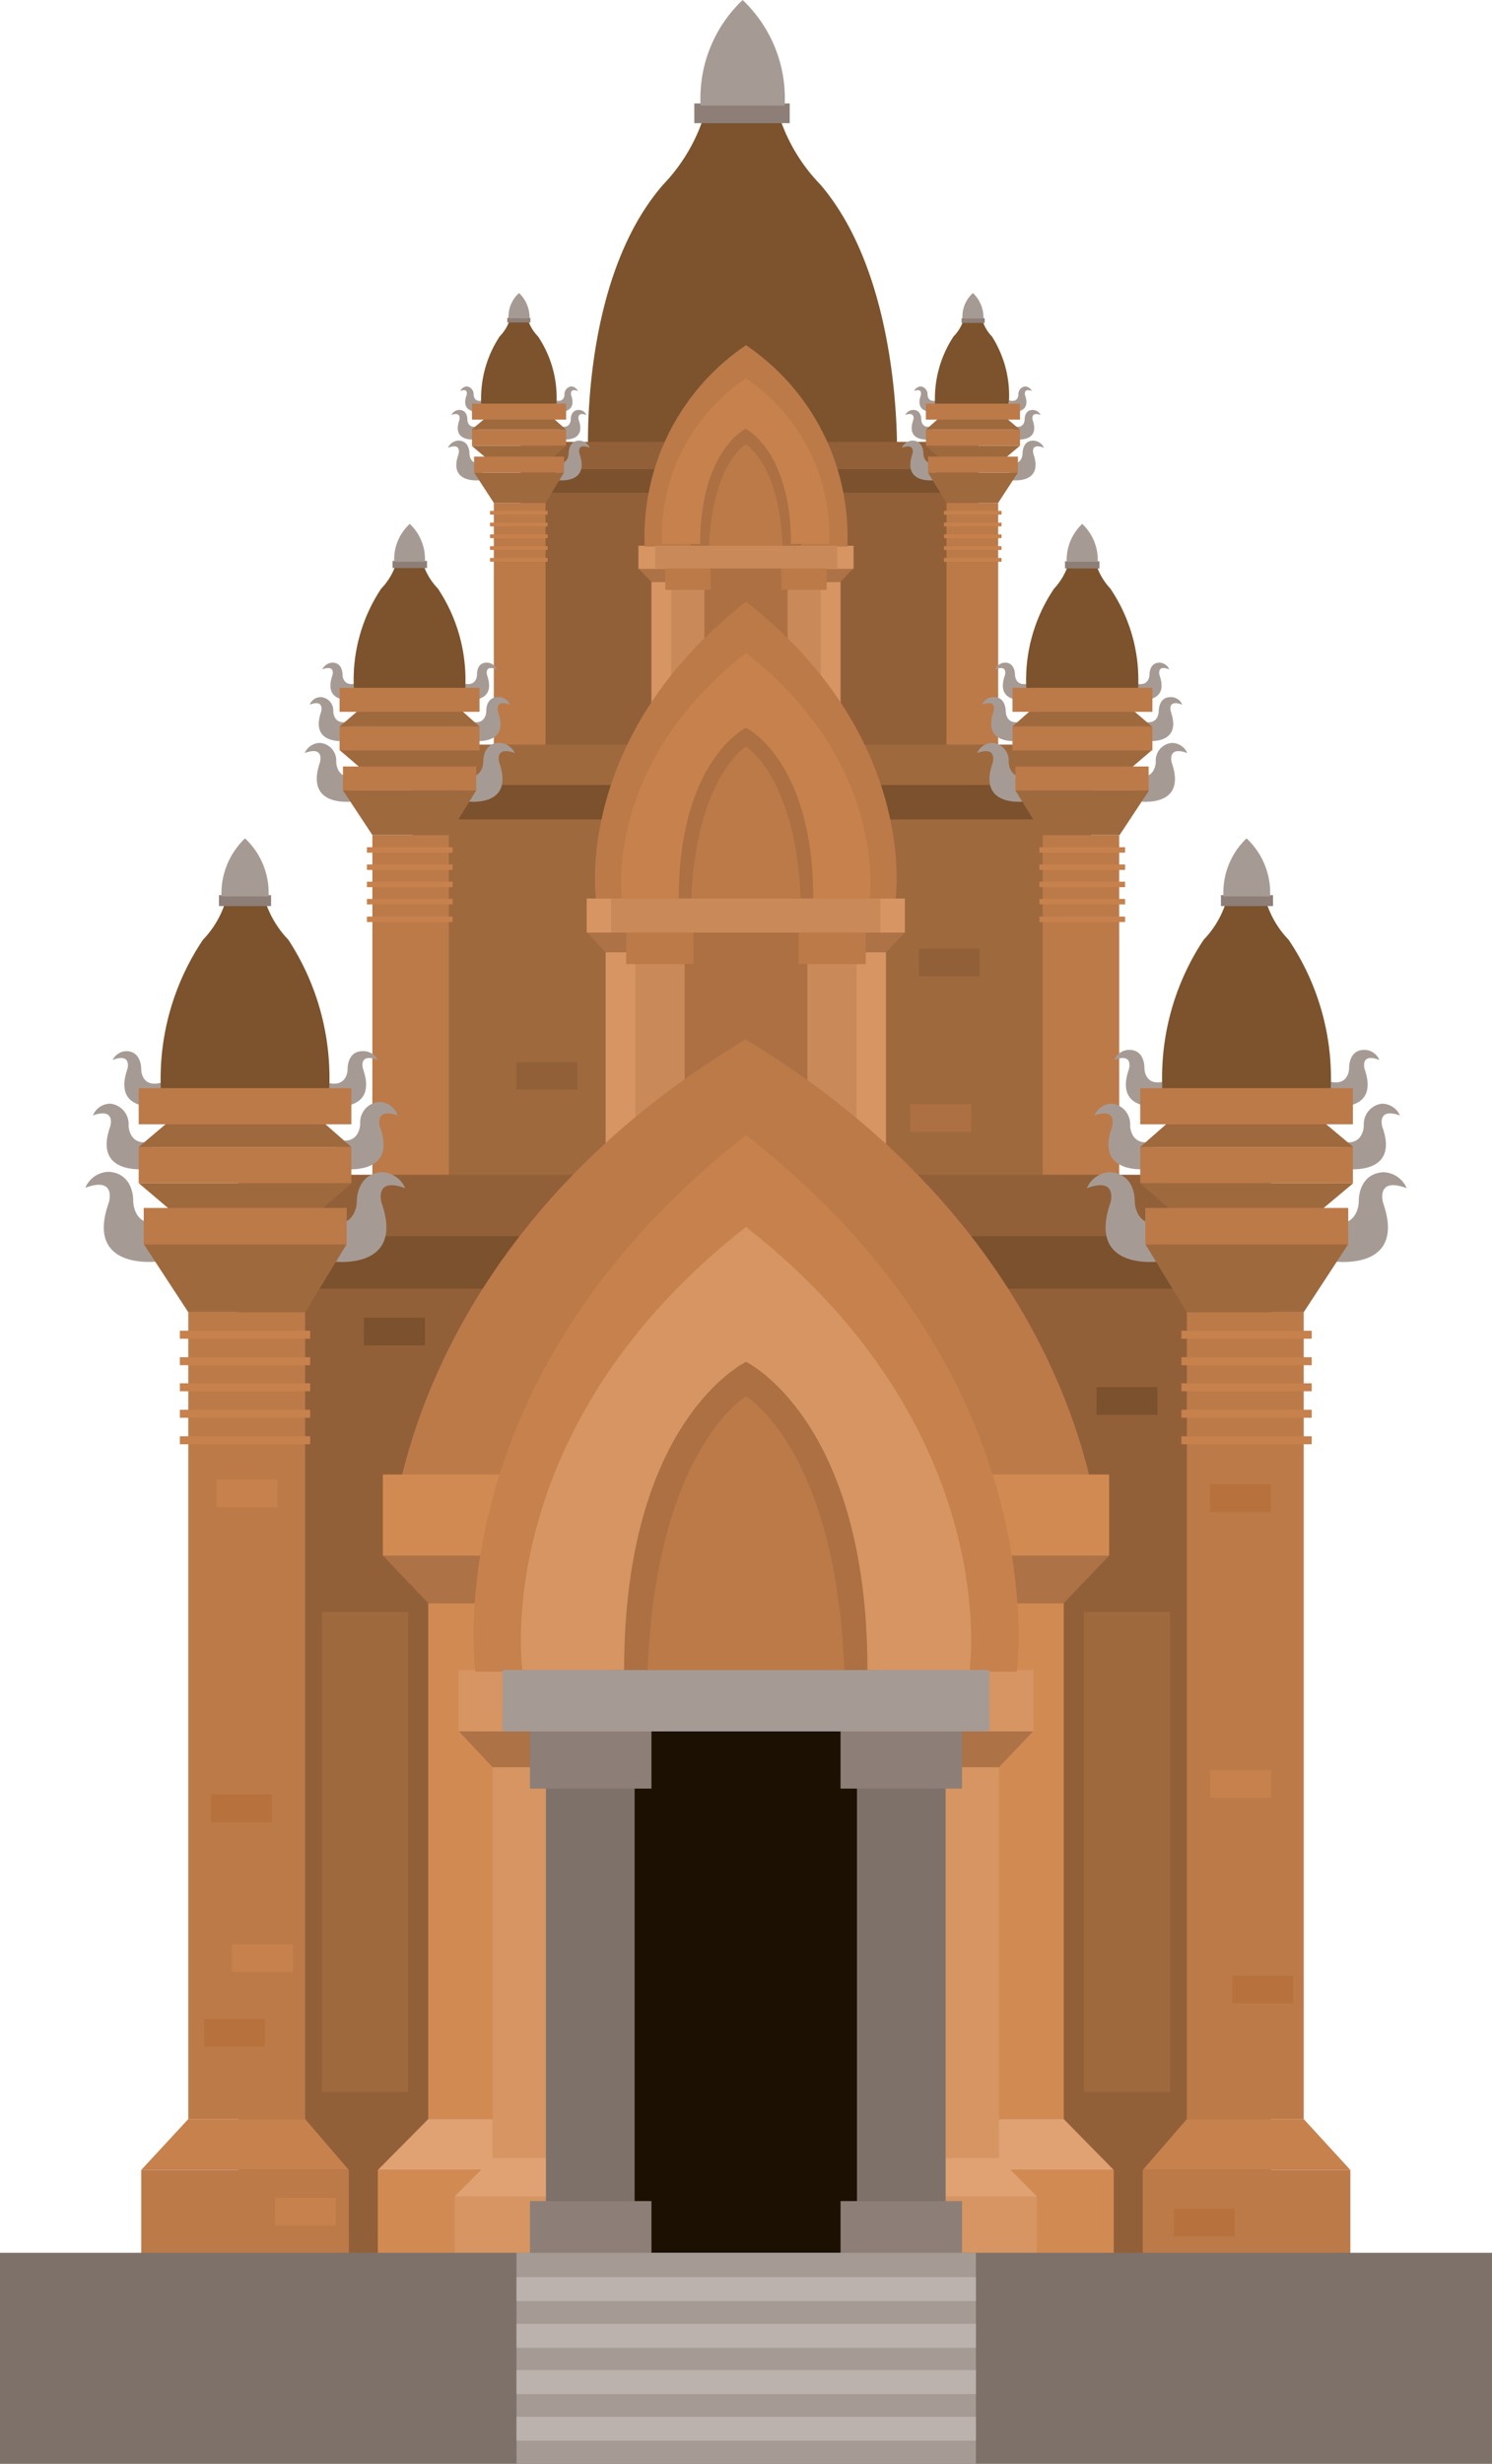 <svg xmlns="http://www.w3.org/2000/svg" viewBox="0 0 35.5 58.6"><defs><style>.cls-1{fill:#7c532d;}.cls-2{fill:#8d7f77;}.cls-3{fill:#a69b94;}.cls-4{fill:#926038;}.cls-5{fill:#7c512d;}.cls-6{fill:#bc7a49;}.cls-7{fill:#9f693e;}.cls-8{fill:#c6814d;}.cls-9{fill:#ac7042;}.cls-10{fill:#d69563;}.cls-11{fill:#ad7245;}.cls-12{fill:#e0a272;}.cls-13{fill:#ca8959;}.cls-14{fill:#d28a53;}.cls-15{fill:#1b1001;}.cls-16{fill:#7d716a;}.cls-17{fill:#b7713c;}.cls-18{fill:#bcb2ad;}</style></defs><g id="Layer_2" data-name="Layer 2"><g id="Layer_1-2" data-name="Layer 1"><path class="cls-1" d="M15.78,4.39a4.2,4.2,0,0,0,.93-1.51h1.87a4.18,4.18,0,0,0,.94,1.51c2,2.34,1.82,6.61,1.82,6.61H14S13.74,6.73,15.78,4.39Z"/><rect class="cls-2" x="16.51" y="2.46" width="2.27" height="0.47" transform="translate(35.3 5.39) rotate(180)"/><path class="cls-3" d="M18.67,2.51a3.22,3.22,0,0,0-1-2.51,3.22,3.22,0,0,0-1,2.51Z"/><rect class="cls-4" x="12.39" y="11.55" width="10.89" height="6.61"/><rect class="cls-5" x="12.39" y="11.07" width="10.89" height="0.65"/><rect class="cls-4" x="12.39" y="10.51" width="10.89" height="0.65"/><path class="cls-3" d="M13.26,9.79s.49.07.33-.39c0,0-.05-.18.16-.1a.19.19,0,0,0-.16-.11.19.19,0,0,0-.16.2s0,.2-.23.13Z"/><path class="cls-3" d="M11.44,9.79s-.5.07-.34-.39c0,0,.06-.18-.15-.1a.19.19,0,0,1,.16-.11.19.19,0,0,1,.16.2s0,.2.23.13Z"/><path class="cls-1" d="M12.8,8a1,1,0,0,1-.23-.37h-.45a1,1,0,0,1-.23.37,2.68,2.68,0,0,0-.44,1.61h1.79A2.61,2.61,0,0,0,12.8,8Z"/><rect class="cls-6" x="11.75" y="11.96" width="1.23" height="6.2"/><path class="cls-3" d="M11.44,11.42s-.79.11-.53-.62c0,0,.08-.28-.25-.15a.28.28,0,0,1,.25-.17c.27,0,.26.31.26.31s0,.32.36.21Z"/><path class="cls-3" d="M11.32,10.45s-.58.08-.39-.46c0,0,.06-.21-.19-.12a.21.21,0,0,1,.19-.12c.2,0,.19.23.19.23s0,.24.27.15Z"/><path class="cls-3" d="M13.26,11.42s.78.11.53-.62c0,0-.09-.28.24-.15a.27.27,0,0,0-.25-.17c-.26,0-.25.31-.25.31s0,.32-.36.21Z"/><path class="cls-3" d="M13.37,10.45s.59.08.4-.46c0,0-.06-.21.18-.12a.19.19,0,0,0-.18-.12c-.2,0-.19.23-.19.23s0,.24-.27.15Z"/><polygon class="cls-7" points="13.42 11.24 11.28 11.24 11.75 11.96 12.98 11.96 13.42 11.24"/><polygon class="cls-7" points="13.47 10.6 11.22 10.6 11.6 10.92 13.11 10.92 13.47 10.6"/><polygon class="cls-7" points="13.47 10.22 11.22 10.22 11.6 9.9 13.11 9.9 13.47 10.22"/><rect class="cls-6" x="11.23" y="10.22" width="2.24" height="0.38"/><rect class="cls-6" x="11.23" y="9.6" width="2.24" height="0.38"/><rect class="cls-6" x="11.28" y="10.86" width="2.14" height="0.38"/><rect class="cls-8" x="11.66" y="12.15" width="1.37" height="0.09"/><rect class="cls-8" x="11.66" y="12.43" width="1.37" height="0.09"/><rect class="cls-8" x="11.66" y="12.71" width="1.37" height="0.09"/><rect class="cls-8" x="11.66" y="12.99" width="1.37" height="0.09"/><rect class="cls-8" x="11.66" y="13.27" width="1.37" height="0.09"/><rect class="cls-2" x="12.07" y="7.56" width="0.55" height="0.11"/><path class="cls-3" d="M12.1,7.57a.75.75,0,0,1,.25-.6.8.8,0,0,1,.25.6Z"/><path class="cls-3" d="M22.24,9.79s-.49.07-.33-.39c0,0,.05-.18-.16-.1a.19.19,0,0,1,.16-.11.19.19,0,0,1,.16.2s0,.2.23.13Z"/><path class="cls-3" d="M24.06,9.79s.49.07.33-.39c0,0-.05-.18.16-.1a.19.19,0,0,0-.16-.11.19.19,0,0,0-.16.2s0,.2-.23.13Z"/><path class="cls-1" d="M22.69,8a1,1,0,0,0,.23-.37h.46A.91.91,0,0,0,23.6,8,2.61,2.61,0,0,1,24,9.64H22.25A2.68,2.68,0,0,1,22.69,8Z"/><rect class="cls-6" x="22.52" y="11.96" width="1.23" height="6.2"/><path class="cls-3" d="M24.06,11.42s.78.11.53-.62c0,0-.09-.28.25-.15a.29.29,0,0,0-.26-.17c-.26,0-.25.31-.25.31s0,.32-.36.21Z"/><path class="cls-3" d="M24.17,10.45s.59.08.4-.46c0,0-.06-.21.19-.12a.21.21,0,0,0-.19-.12c-.2,0-.19.23-.19.23s0,.24-.27.15Z"/><path class="cls-3" d="M22.24,11.42s-.78.11-.53-.62c0,0,.08-.28-.25-.15a.28.28,0,0,1,.25-.17c.27,0,.26.31.26.31s0,.32.36.21Z"/><path class="cls-3" d="M22.12,10.45s-.58.08-.39-.46c0,0,.06-.21-.19-.12a.21.21,0,0,1,.19-.12c.2,0,.19.23.19.23s0,.24.27.15Z"/><polygon class="cls-7" points="22.08 11.24 24.22 11.24 23.75 11.96 22.52 11.96 22.08 11.24"/><polygon class="cls-7" points="22.03 10.6 24.27 10.6 23.89 10.92 22.39 10.92 22.03 10.6"/><polygon class="cls-7" points="22.03 10.22 24.27 10.22 23.89 9.9 22.39 9.9 22.03 10.22"/><rect class="cls-6" x="22.03" y="10.22" width="2.24" height="0.38"/><rect class="cls-6" x="22.03" y="9.6" width="2.24" height="0.38"/><rect class="cls-6" x="22.08" y="10.86" width="2.14" height="0.38"/><rect class="cls-8" x="22.46" y="12.15" width="1.37" height="0.09"/><rect class="cls-8" x="22.46" y="12.43" width="1.37" height="0.09"/><rect class="cls-8" x="22.46" y="12.71" width="1.37" height="0.09"/><rect class="cls-8" x="22.46" y="12.99" width="1.37" height="0.09"/><rect class="cls-8" x="22.46" y="13.27" width="1.37" height="0.09"/><rect class="cls-2" x="22.87" y="7.56" width="0.55" height="0.11" transform="translate(46.3 15.24) rotate(180)"/><path class="cls-3" d="M23.4,7.57a.8.8,0,0,0-.25-.6.75.75,0,0,0-.25.6Z"/><rect class="cls-9" x="16.29" y="12.95" width="2.84" height="5.46"/><rect class="cls-10" x="15.5" y="13.84" width="0.77" height="3.47"/><polygon class="cls-11" points="16.56 13.52 15.19 13.52 15.5 13.84 16.26 13.84 16.56 13.52"/><polygon class="cls-12" points="16.26 17.32 15.5 17.32 15.16 17.66 16.56 17.66 16.26 17.32"/><rect class="cls-10" x="15.16" y="17.66" width="1.4" height="0.75"/><rect class="cls-10" x="15.19" y="12.98" width="1.37" height="0.55"/><rect class="cls-10" x="19.23" y="13.84" width="0.77" height="3.47"/><polygon class="cls-11" points="18.94 13.52 20.3 13.52 20 13.84 19.23 13.84 18.94 13.52"/><polygon class="cls-12" points="19.23 17.32 20 17.32 20.34 17.66 18.94 17.66 19.23 17.32"/><rect class="cls-10" x="18.94" y="17.66" width="1.4" height="0.75"/><rect class="cls-10" x="18.94" y="12.98" width="1.37" height="0.55"/><path class="cls-6" d="M17.75,8.21A5.49,5.49,0,0,0,15.34,13h1.1c0-2.69,1.31-3.32,1.31-3.32s1.31.63,1.31,3.32h1.1A5.49,5.49,0,0,0,17.75,8.21Z"/><path class="cls-6" d="M16.46,13A4.1,4.1,0,0,1,17.75,9.8,4.1,4.1,0,0,1,19,13Z"/><path class="cls-9" d="M17.75,9.8A4.1,4.1,0,0,0,16.46,13h.41c.08-2,.88-2.43.88-2.43s.8.47.87,2.43H19A4.1,4.1,0,0,0,17.75,9.8Z"/><path class="cls-8" d="M17.75,9a4.52,4.52,0,0,0-2,3.94h.91c0-2.22,1.08-2.74,1.08-2.74s1.08.52,1.08,2.74h.91A4.52,4.52,0,0,0,17.75,9Z"/><rect class="cls-13" x="15.97" y="13.92" width="0.79" height="4.48"/><rect class="cls-6" x="15.83" y="13.47" width="1.08" height="0.56"/><rect class="cls-13" x="18.73" y="13.92" width="0.79" height="4.48" transform="translate(38.26 32.33) rotate(180)"/><rect class="cls-6" x="18.59" y="13.47" width="1.08" height="0.56" transform="translate(38.26 27.5) rotate(180)"/><rect class="cls-13" x="15.59" y="12.98" width="4.33" height="0.54"/><rect class="cls-7" x="9.82" y="19.25" width="16.14" height="9.79"/><rect class="cls-5" x="9.82" y="18.53" width="16.14" height="0.96"/><rect class="cls-7" x="9.82" y="17.71" width="16.14" height="0.96"/><path class="cls-3" d="M11.09,16.64s.74.11.5-.58c0,0-.08-.26.23-.14a.26.26,0,0,0-.24-.16c-.25,0-.23.29-.23.29s0,.3-.34.2Z"/><path class="cls-3" d="M8.4,16.64s-.73.11-.49-.58c0,0,.08-.26-.24-.14a.28.28,0,0,1,.24-.16c.25,0,.24.29.24.29s0,.3.34.2Z"/><path class="cls-1" d="M10.42,14a1.52,1.52,0,0,1-.34-.55H9.41a1.52,1.52,0,0,1-.34.55,3.92,3.92,0,0,0-.65,2.38h2.65A3.92,3.92,0,0,0,10.42,14Z"/><rect class="cls-6" x="8.86" y="19.86" width="1.82" height="9.18"/><path class="cls-3" d="M8.4,19.06s-1.16.17-.79-.92c0,0,.13-.41-.36-.23a.4.4,0,0,1,.37-.24.42.42,0,0,1,.38.45s0,.49.53.32Z"/><path class="cls-3" d="M8.23,17.62s-.87.12-.59-.69c0,0,.09-.31-.27-.17a.28.28,0,0,1,.27-.18.32.32,0,0,1,.29.34s0,.36.4.23Z"/><path class="cls-3" d="M11.1,19.06s1.16.17.78-.92c0,0-.13-.41.37-.23a.42.42,0,0,0-.38-.24c-.39,0-.37.45-.37.45s0,.49-.54.32Z"/><path class="cls-3" d="M11.27,17.62s.87.12.58-.69c0,0-.09-.31.28-.17a.29.29,0,0,0-.28-.18c-.3,0-.28.34-.28.34s0,.36-.4.23Z"/><polygon class="cls-7" points="11.33 18.8 8.16 18.8 8.86 19.86 10.68 19.86 11.33 18.8"/><polygon class="cls-7" points="11.41 17.84 8.08 17.84 8.64 18.32 10.87 18.32 11.41 17.84"/><polygon class="cls-7" points="11.41 17.28 8.08 17.28 8.64 16.8 10.87 16.8 11.41 17.28"/><rect class="cls-6" x="8.08" y="17.28" width="3.33" height="0.57"/><rect class="cls-6" x="8.08" y="16.36" width="3.33" height="0.57"/><rect class="cls-6" x="8.16" y="18.23" width="3.17" height="0.57"/><rect class="cls-8" x="8.73" y="20.15" width="2.04" height="0.13"/><rect class="cls-8" x="8.73" y="20.56" width="2.04" height="0.13"/><rect class="cls-8" x="8.73" y="20.97" width="2.04" height="0.13"/><rect class="cls-8" x="8.73" y="21.38" width="2.04" height="0.13"/><rect class="cls-8" x="8.73" y="21.8" width="2.04" height="0.13"/><rect class="cls-2" x="9.34" y="13.34" width="0.82" height="0.17"/><path class="cls-3" d="M9.38,13.36a1.14,1.14,0,0,1,.37-.9,1.15,1.15,0,0,1,.36.9Z"/><path class="cls-3" d="M24.4,16.64s-.73.11-.49-.58c0,0,.08-.26-.23-.14a.26.26,0,0,1,.23-.16c.25,0,.24.29.24.29s0,.3.34.2Z"/><path class="cls-3" d="M27.09,16.64s.74.11.5-.58c0,0-.08-.26.23-.14a.26.26,0,0,0-.23-.16c-.25,0-.24.29-.24.29s0,.3-.34.2Z"/><path class="cls-1" d="M25.08,14a1.54,1.54,0,0,0,.33-.55h.68a1.54,1.54,0,0,0,.33.55,3.88,3.88,0,0,1,.66,2.38H24.42A3.88,3.88,0,0,1,25.08,14Z"/><rect class="cls-6" x="24.81" y="19.86" width="1.82" height="9.18"/><path class="cls-3" d="M27.1,19.06s1.16.17.78-.92c0,0-.12-.41.37-.23a.4.4,0,0,0-.37-.24.42.42,0,0,0-.38.45s0,.49-.54.32Z"/><path class="cls-3" d="M27.27,17.62s.87.12.59-.69c0,0-.1-.31.27-.17a.29.29,0,0,0-.28-.18c-.29,0-.28.34-.28.34s0,.36-.4.23Z"/><path class="cls-3" d="M24.4,19.06s-1.16.17-.78-.92c0,0,.12-.41-.37-.23a.4.4,0,0,1,.37-.24.42.42,0,0,1,.38.45s0,.49.53.32Z"/><path class="cls-3" d="M24.23,17.62s-.87.12-.59-.69c0,0,.1-.31-.27-.17a.29.29,0,0,1,.28-.18c.29,0,.28.34.28.34s0,.36.4.23Z"/><polygon class="cls-7" points="24.16 18.8 27.34 18.8 26.64 19.86 24.81 19.86 24.16 18.8"/><polygon class="cls-7" points="24.09 17.84 27.41 17.84 26.85 18.32 24.63 18.32 24.09 17.84"/><polygon class="cls-7" points="24.09 17.28 27.41 17.28 26.85 16.8 24.63 16.8 24.09 17.28"/><rect class="cls-6" x="24.09" y="17.28" width="3.33" height="0.57"/><rect class="cls-6" x="24.09" y="16.36" width="3.33" height="0.57"/><rect class="cls-6" x="24.16" y="18.23" width="3.17" height="0.57"/><rect class="cls-8" x="24.73" y="20.15" width="2.04" height="0.13"/><rect class="cls-8" x="24.73" y="20.56" width="2.04" height="0.13"/><rect class="cls-8" x="24.73" y="20.97" width="2.04" height="0.13"/><rect class="cls-8" x="24.73" y="21.38" width="2.04" height="0.13"/><rect class="cls-8" x="24.73" y="21.8" width="2.04" height="0.13"/><rect class="cls-2" x="25.34" y="13.34" width="0.82" height="0.17" transform="translate(51.5 26.86) rotate(180)"/><path class="cls-3" d="M26.12,13.36a1.18,1.18,0,0,0-.37-.9,1.18,1.18,0,0,0-.37.9Z"/><rect class="cls-9" x="15.59" y="21.32" width="4.21" height="8.08"/><rect class="cls-10" x="14.41" y="22.65" width="1.13" height="5.15"/><polygon class="cls-11" points="15.99 22.17 13.96 22.17 14.41 22.65 15.55 22.65 15.99 22.17"/><polygon class="cls-12" points="15.55 27.79 14.41 27.79 13.91 28.3 15.99 28.3 15.55 27.79"/><rect class="cls-10" x="13.92" y="28.3" width="2.07" height="1.11"/><rect class="cls-10" x="13.96" y="21.37" width="2.02" height="0.81"/><rect class="cls-10" x="19.95" y="22.65" width="1.13" height="5.15"/><polygon class="cls-11" points="19.51 22.17 21.54 22.17 21.08 22.65 19.95 22.65 19.51 22.17"/><polygon class="cls-12" points="19.95 27.79 21.08 27.79 21.58 28.3 19.51 28.3 19.95 27.79"/><rect class="cls-10" x="19.51" y="28.3" width="2.07" height="1.11"/><rect class="cls-10" x="19.51" y="21.37" width="2.02" height="0.81"/><path class="cls-6" d="M17.75,14.31c-4.12,3.22-3.57,7.06-3.57,7.06h1.63c0-4,1.94-4.92,1.94-4.92s1.94.93,1.94,4.92h1.62S21.87,17.53,17.75,14.31Z"/><path class="cls-6" d="M15.83,21.37a6.1,6.1,0,0,1,1.92-4.71,6.06,6.06,0,0,1,1.91,4.71Z"/><path class="cls-9" d="M17.75,16.66a6.1,6.1,0,0,0-1.92,4.71h.62c.12-2.91,1.3-3.61,1.3-3.61s1.18.7,1.3,3.61h.61A6.06,6.06,0,0,0,17.75,16.66Z"/><path class="cls-8" d="M17.75,15.53c-3.41,2.66-2.95,5.84-2.95,5.84h1.35c0-3.29,1.6-4.06,1.6-4.06s1.6.77,1.6,4.06h1.34S21.15,18.19,17.75,15.53Z"/><rect class="cls-13" x="15.12" y="22.76" width="1.17" height="6.64"/><rect class="cls-6" x="14.9" y="22.1" width="1.6" height="0.83"/><rect class="cls-13" x="19.21" y="22.76" width="1.17" height="6.64" transform="translate(39.59 52.17) rotate(180)"/><rect class="cls-6" x="18.99" y="22.1" width="1.6" height="0.83" transform="translate(39.59 45.03) rotate(180)"/><rect class="cls-13" x="14.54" y="21.37" width="6.41" height="0.81"/><rect class="cls-4" x="5.67" y="30.28" width="24.57" height="23.45"/><rect class="cls-5" x="5.67" y="29.19" width="24.57" height="1.46"/><rect class="cls-4" x="5.67" y="27.94" width="24.57" height="1.46"/><rect class="cls-7" x="7.66" y="38.34" width="2.05" height="11.42"/><rect class="cls-7" x="25.79" y="38.34" width="2.05" height="11.42"/><path class="cls-6" d="M13.49,35.15c1-4.67,4.26-5.86,4.26-5.86S21,30.48,22,35.15h3.93c-.61-2.56-2.52-7-8.19-10.43-5.67,3.4-7.58,7.87-8.19,10.43Z"/><rect class="cls-14" x="10.19" y="38.13" width="2.7" height="12.27"/><polygon class="cls-11" points="13.94 37 9.11 37 10.19 38.13 12.89 38.13 13.94 37"/><polygon class="cls-12" points="12.89 50.4 10.19 50.4 8.99 51.61 13.94 51.61 12.89 50.4"/><rect class="cls-14" x="8.99" y="51.61" width="4.94" height="2.13"/><rect class="cls-14" x="9.11" y="35.07" width="4.83" height="1.93"/><rect class="cls-10" x="11.72" y="42.03" width="2.05" height="9.3"/><polygon class="cls-11" points="14.56 41.17 10.91 41.17 11.72 42.03 13.77 42.03 14.56 41.17"/><polygon class="cls-12" points="13.77 51.33 11.72 51.33 10.82 52.24 14.56 52.24 13.77 51.33"/><rect class="cls-10" x="10.82" y="52.24" width="3.74" height="1.49"/><rect class="cls-10" x="10.91" y="39.72" width="3.66" height="1.46"/><rect class="cls-14" x="22.61" y="38.13" width="2.7" height="12.27"/><polygon class="cls-11" points="21.56 37 26.39 37 25.31 38.13 22.61 38.13 21.56 37"/><polygon class="cls-12" points="22.61 50.4 25.31 50.4 26.5 51.61 21.56 51.61 22.61 50.4"/><rect class="cls-14" x="21.56" y="51.61" width="4.94" height="2.13"/><rect class="cls-14" x="21.56" y="35.07" width="4.83" height="1.93"/><rect class="cls-10" x="21.72" y="42.03" width="2.05" height="9.3"/><polygon class="cls-11" points="20.93 41.17 24.59 41.17 23.77 42.03 21.72 42.03 20.93 41.17"/><polygon class="cls-12" points="21.72 51.33 23.77 51.33 24.67 52.24 20.93 52.24 21.72 51.33"/><rect class="cls-10" x="20.93" y="52.24" width="3.74" height="1.49"/><rect class="cls-10" x="20.93" y="39.72" width="3.66" height="1.46"/><path class="cls-8" d="M17.75,27c-7.44,5.82-6.44,12.76-6.44,12.76h2.94c0-7.2,3.5-8.88,3.5-8.88s3.5,1.68,3.5,8.88h2.94S25.19,32.78,17.75,27Z"/><path class="cls-6" d="M14.29,39.72a11,11,0,0,1,3.46-8.51,11,11,0,0,1,3.46,8.51Z"/><path class="cls-9" d="M17.75,31.21a11,11,0,0,0-3.46,8.51h1.12c.2-5.25,2.34-6.51,2.34-6.51s2.14,1.26,2.34,6.51h1.12A11,11,0,0,0,17.75,31.21Z"/><path class="cls-10" d="M17.75,29.18C11.6,34,12.43,39.72,12.43,39.72h2.42c0-5.95,2.9-7.33,2.9-7.33s2.89,1.38,2.89,7.33h2.43S23.9,34,17.75,29.18Z"/><rect class="cls-15" x="14.46" y="40.73" width="6.99" height="13"/><rect class="cls-16" x="12.99" y="42.24" width="2.11" height="11.5"/><rect class="cls-2" x="12.61" y="41.04" width="2.89" height="1.5"/><rect class="cls-2" x="12.61" y="52.35" width="2.89" height="1.39"/><rect class="cls-16" x="20.39" y="42.24" width="2.11" height="11.5" transform="translate(42.89 95.98) rotate(180)"/><rect class="cls-2" x="20" y="41.04" width="2.89" height="1.5" transform="translate(42.89 83.58) rotate(180)"/><rect class="cls-2" x="20" y="52.35" width="2.89" height="1.39" transform="translate(42.89 106.09) rotate(180)"/><rect class="cls-3" x="11.96" y="39.72" width="11.58" height="1.46"/><path class="cls-3" d="M7.88,26.31s1.12.16.76-.88c0,0-.13-.4.35-.22A.39.39,0,0,0,8.63,25c-.38,0-.36.44-.36.44s0,.46-.52.3Z"/><path class="cls-3" d="M3.78,26.31s-1.11.16-.75-.88c0,0,.12-.4-.35-.22A.38.38,0,0,1,3,25c.38,0,.36.44.36.44s0,.46.51.3Z"/><path class="cls-1" d="M6.86,22.35a2.39,2.39,0,0,1-.52-.83h-1a2.27,2.27,0,0,1-.51.83,5.93,5.93,0,0,0-1,3.62h4A6,6,0,0,0,6.86,22.35Z"/><rect class="cls-6" x="4.48" y="31.21" width="2.78" height="19.19"/><path class="cls-3" d="M3.78,30S2,30.25,2.59,28.6c0,0,.19-.63-.56-.35a.62.62,0,0,1,.57-.38c.6.05.57.7.57.7s0,.73.81.47Z"/><path class="cls-3" d="M3.52,27.8s-1.32.19-.9-1c0,0,.15-.47-.41-.27a.45.45,0,0,1,.42-.28.49.49,0,0,1,.43.52s0,.55.61.36Z"/><path class="cls-3" d="M7.88,30s1.77.26,1.2-1.39c0,0-.19-.63.56-.35a.62.62,0,0,0-.57-.38c-.6.05-.58.7-.58.7s0,.73-.81.47Z"/><path class="cls-3" d="M8.15,27.8s1.32.19.89-1c0,0-.14-.47.42-.27A.47.47,0,0,0,9,26.21a.49.49,0,0,0-.43.52s0,.55-.6.36Z"/><polygon class="cls-7" points="8.25 29.59 3.42 29.59 4.48 31.21 7.26 31.21 8.25 29.59"/><polygon class="cls-8" points="7.26 50.4 4.48 50.4 3.36 51.61 8.3 51.61 7.26 50.4"/><rect class="cls-6" x="3.36" y="51.61" width="4.94" height="2.13"/><polygon class="cls-7" points="8.36 28.14 3.3 28.14 4.15 28.86 7.54 28.86 8.36 28.14"/><polygon class="cls-7" points="8.36 27.28 3.3 27.28 4.15 26.56 7.54 26.56 8.36 27.28"/><rect class="cls-6" x="3.3" y="27.28" width="5.06" height="0.86"/><rect class="cls-6" x="3.3" y="25.88" width="5.06" height="0.86"/><rect class="cls-6" x="3.42" y="28.73" width="4.83" height="0.87"/><rect class="cls-8" x="4.28" y="31.65" width="3.1" height="0.19"/><rect class="cls-8" x="4.28" y="32.28" width="3.1" height="0.19"/><rect class="cls-8" x="4.28" y="32.9" width="3.1" height="0.19"/><rect class="cls-8" x="4.28" y="33.53" width="3.1" height="0.19"/><rect class="cls-8" x="4.28" y="34.16" width="3.1" height="0.19"/><rect class="cls-2" x="5.21" y="21.29" width="1.24" height="0.26"/><path class="cls-3" d="M5.27,21.32a1.81,1.81,0,0,1,.56-1.38,1.77,1.77,0,0,1,.56,1.38Z"/><path class="cls-3" d="M27.62,26.31s-1.12.16-.76-.88c0,0,.12-.4-.35-.22a.39.39,0,0,1,.36-.24c.38,0,.36.44.36.44s0,.46.51.3Z"/><path class="cls-3" d="M31.71,26.31s1.12.16.76-.88c0,0-.12-.4.35-.22a.39.39,0,0,0-.36-.24c-.38,0-.36.44-.36.44s0,.46-.51.3Z"/><path class="cls-1" d="M28.64,22.35a2.27,2.27,0,0,0,.51-.83h1a2.27,2.27,0,0,0,.51.83,5.9,5.9,0,0,1,1,3.62h-4A5.93,5.93,0,0,1,28.64,22.35Z"/><rect class="cls-6" x="28.24" y="31.21" width="2.78" height="19.19"/><path class="cls-3" d="M31.72,30s1.76.26,1.19-1.39c0,0-.19-.63.56-.35a.62.62,0,0,0-.57-.38c-.6.05-.57.7-.57.7s0,.73-.82.47Z"/><path class="cls-3" d="M32,27.8s1.32.19.89-1c0,0-.14-.47.42-.27a.47.47,0,0,0-.43-.28.49.49,0,0,0-.43.52s0,.55-.6.36Z"/><path class="cls-3" d="M27.61,30s-1.76.26-1.19-1.39c0,0,.19-.63-.56-.35a.62.62,0,0,1,.57-.38c.6.05.57.7.57.7s0,.73.81.47Z"/><path class="cls-3" d="M27.35,27.8s-1.32.19-.89-1c0,0,.14-.47-.42-.27a.46.46,0,0,1,.42-.28.49.49,0,0,1,.43.52s0,.55.61.36Z"/><polygon class="cls-7" points="27.25 29.59 32.08 29.59 31.02 31.21 28.24 31.21 27.25 29.59"/><polygon class="cls-8" points="28.24 50.4 31.02 50.4 32.13 51.61 27.19 51.61 28.24 50.4"/><rect class="cls-6" x="27.19" y="51.61" width="4.94" height="2.13"/><polygon class="cls-7" points="27.13 28.14 32.2 28.14 31.34 28.86 27.95 28.86 27.13 28.14"/><polygon class="cls-7" points="27.13 27.28 32.2 27.28 31.34 26.56 27.95 26.56 27.13 27.28"/><rect class="cls-6" x="27.13" y="27.28" width="5.06" height="0.86"/><rect class="cls-6" x="27.13" y="25.88" width="5.06" height="0.86"/><rect class="cls-6" x="27.25" y="28.73" width="4.83" height="0.87"/><rect class="cls-8" x="28.11" y="31.65" width="3.1" height="0.19"/><rect class="cls-8" x="28.11" y="32.28" width="3.1" height="0.19"/><rect class="cls-8" x="28.11" y="32.9" width="3.1" height="0.19"/><rect class="cls-8" x="28.11" y="33.53" width="3.1" height="0.19"/><rect class="cls-8" x="28.11" y="34.16" width="3.1" height="0.19"/><rect class="cls-2" x="29.04" y="21.29" width="1.24" height="0.26" transform="translate(59.33 42.84) rotate(180)"/><path class="cls-3" d="M30.22,21.32a1.77,1.77,0,0,0-.56-1.38,1.78,1.78,0,0,0-.55,1.38Z"/><rect class="cls-8" x="5.15" y="35.19" width="1.45" height="0.66"/><rect class="cls-8" x="28.79" y="42.1" width="1.45" height="0.66"/><rect class="cls-8" x="6.54" y="52.27" width="1.45" height="0.66"/><rect class="cls-4" x="12.29" y="25.26" width="1.45" height="0.66"/><rect class="cls-4" x="21.86" y="22.56" width="1.45" height="0.66"/><rect class="cls-9" x="21.66" y="26.26" width="1.45" height="0.66"/><rect class="cls-8" x="5.52" y="46.24" width="1.45" height="0.66"/><rect class="cls-17" x="4.86" y="48.02" width="1.45" height="0.66"/><rect class="cls-17" x="5.02" y="42.68" width="1.45" height="0.66"/><rect class="cls-17" x="28.79" y="35.3" width="1.45" height="0.66"/><rect class="cls-17" x="27.93" y="52.53" width="1.45" height="0.66"/><rect class="cls-17" x="29.32" y="46.99" width="1.45" height="0.66"/><rect class="cls-5" x="8.66" y="31.34" width="1.45" height="0.66"/><rect class="cls-5" x="26.09" y="32.99" width="1.45" height="0.66"/><rect class="cls-16" y="53.58" width="35.5" height="5.02"/><rect class="cls-3" x="12.29" y="53.58" width="10.93" height="5.02"/><rect class="cls-18" x="12.29" y="54.16" width="10.93" height="0.57"/><rect class="cls-18" x="12.29" y="55.27" width="10.93" height="0.57"/><rect class="cls-18" x="12.29" y="56.37" width="10.93" height="0.57"/><rect class="cls-18" x="12.29" y="57.48" width="10.93" height="0.57"/></g></g></svg>
